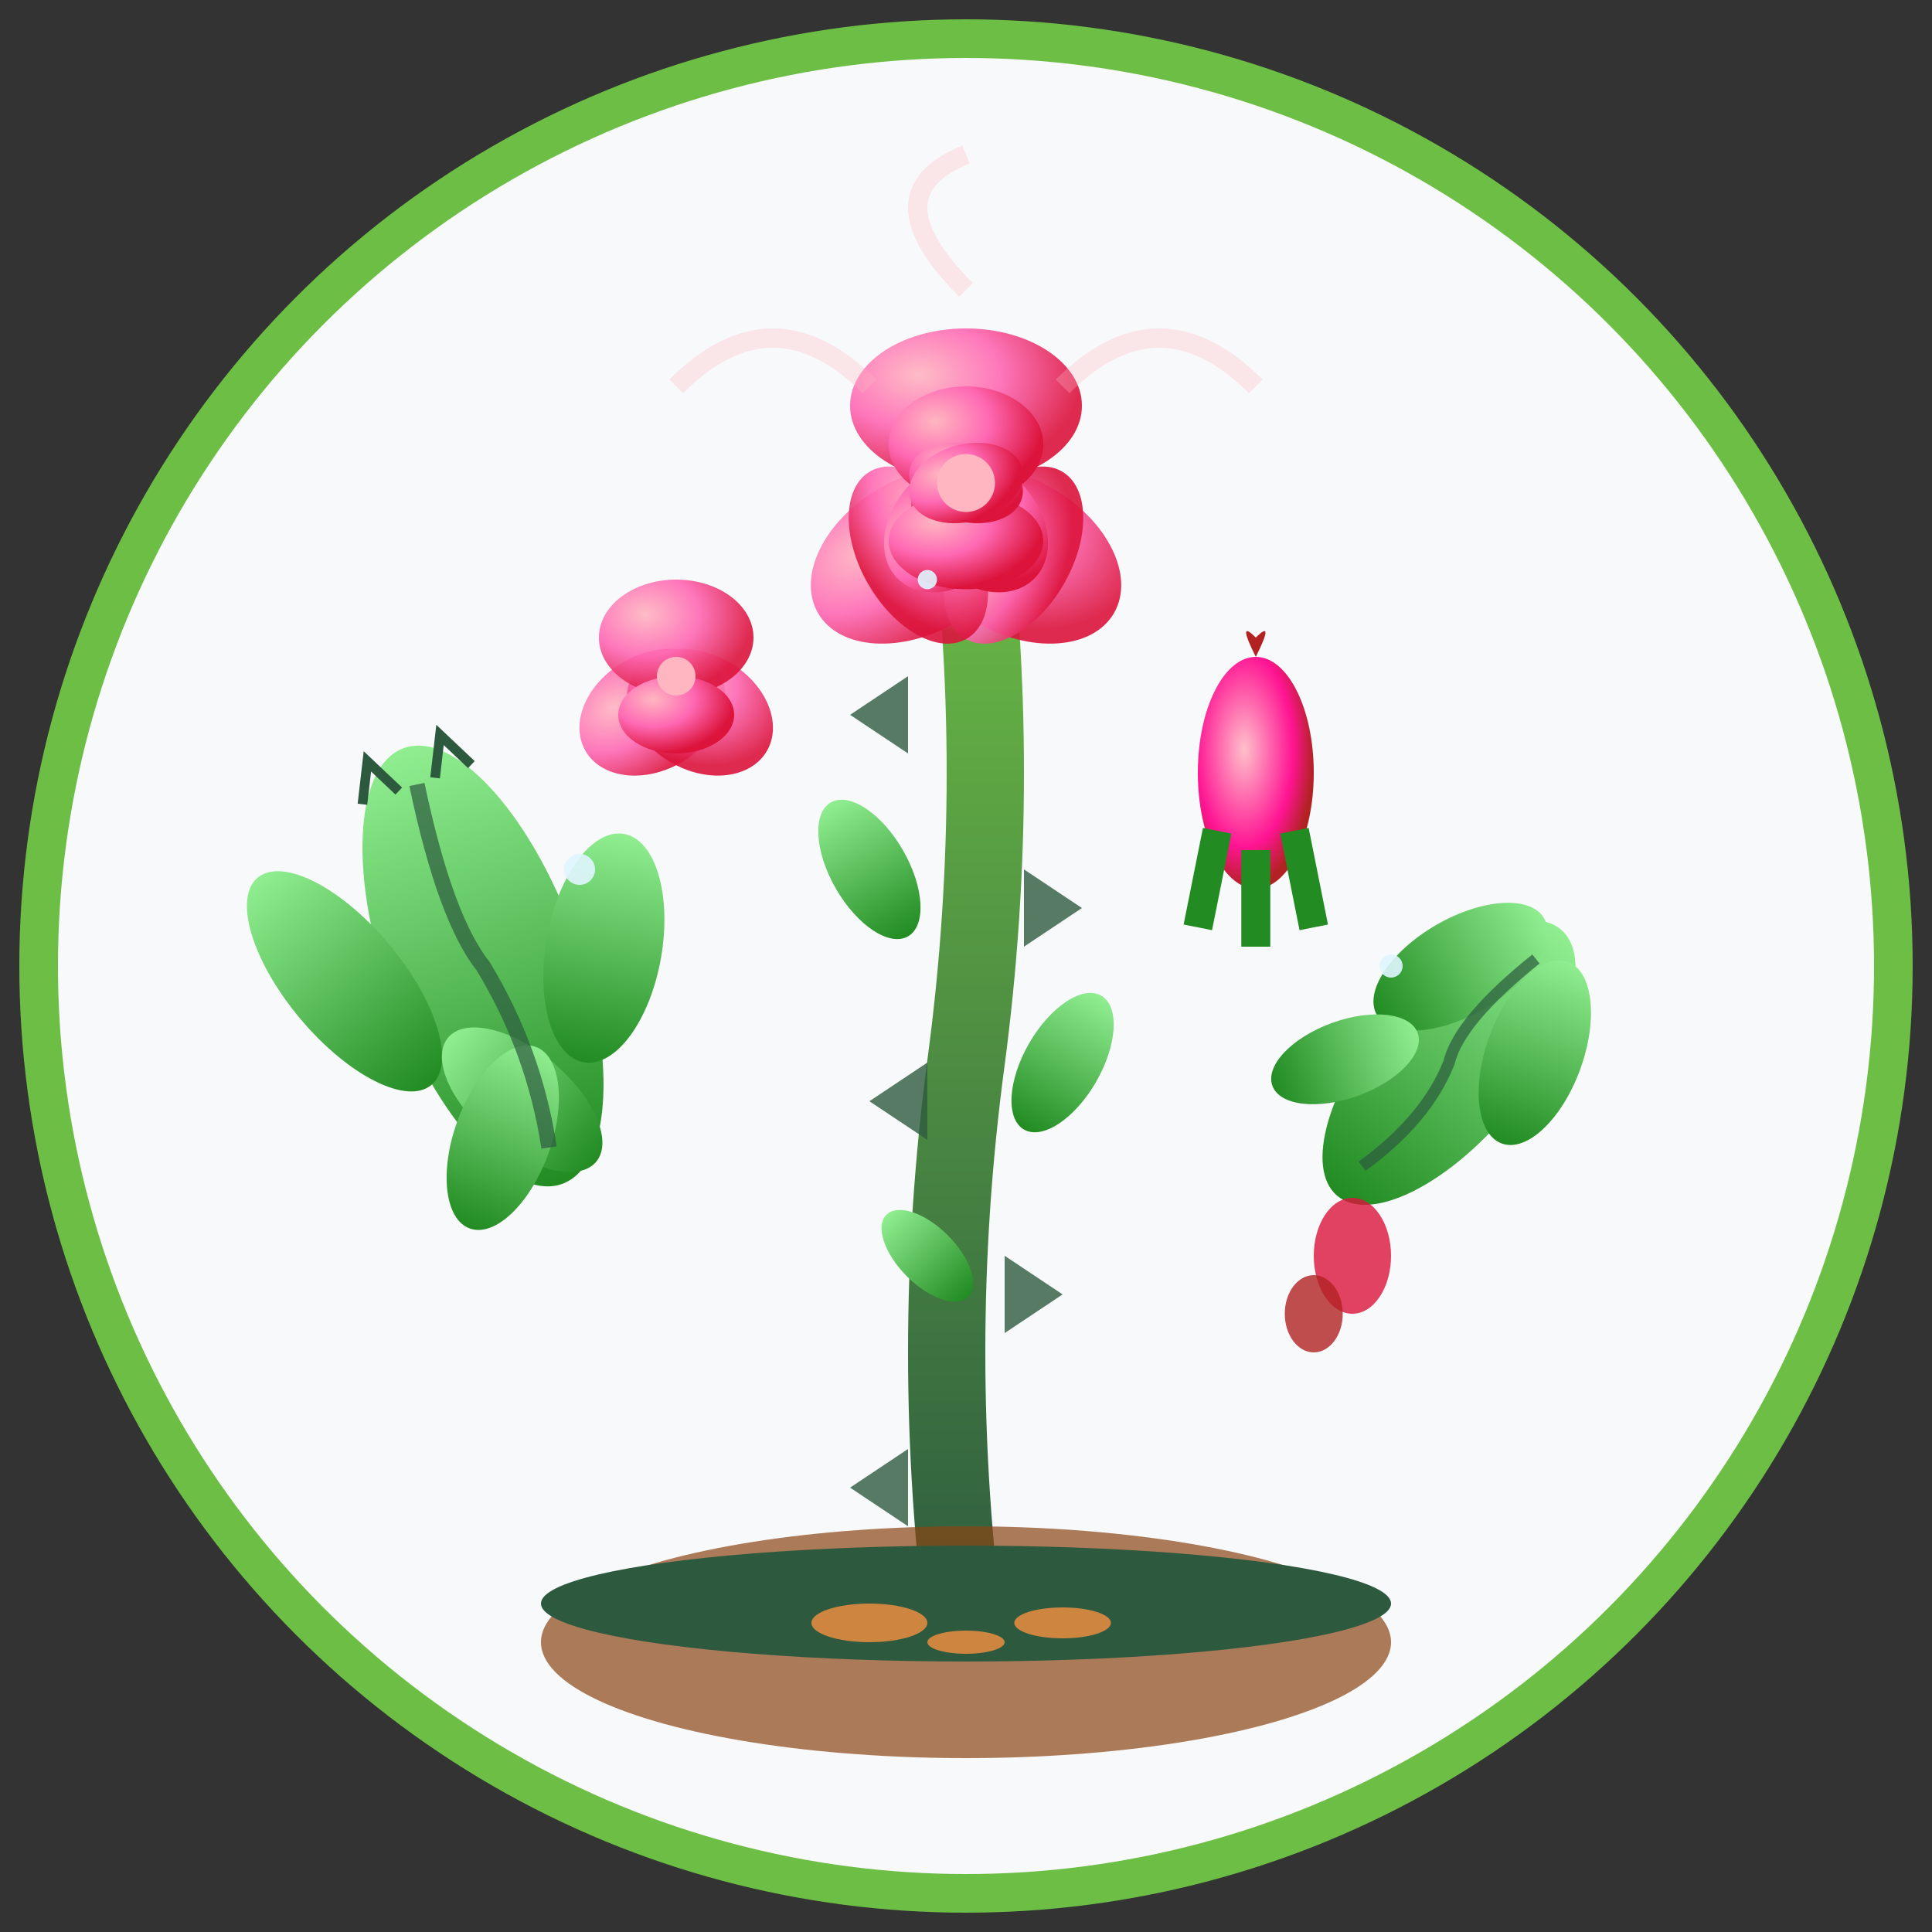 <svg width="100" height="100" viewBox="0 0 100 100" fill="none" xmlns="http://www.w3.org/2000/svg">
  <rect x="0" y="0" width="100" height="100" fill="#333333" stroke="none"/>
  <defs>
    <radialGradient id="roseGrad" cx="30%" cy="30%" r="70%">
      <stop offset="0%" style="stop-color:#FFB6C1;stop-opacity:1" />
      <stop offset="50%" style="stop-color:#FF69B4;stop-opacity:1" />
      <stop offset="100%" style="stop-color:#DC143C;stop-opacity:1" />
    </radialGradient>
    <radialGradient id="roseBudGrad" cx="40%" cy="40%" r="60%">
      <stop offset="0%" style="stop-color:#FFC0CB;stop-opacity:1" />
      <stop offset="70%" style="stop-color:#FF1493;stop-opacity:1" />
      <stop offset="100%" style="stop-color:#B22222;stop-opacity:1" />
    </radialGradient>
    <linearGradient id="roseLeafGrad" x1="0%" y1="0%" x2="0%" y2="100%">
      <stop offset="0%" style="stop-color:#90EE90;stop-opacity:1" />
      <stop offset="100%" style="stop-color:#228B22;stop-opacity:1" />
    </linearGradient>
    <linearGradient id="roseStemGrad" x1="0%" y1="0%" x2="0%" y2="100%">
      <stop offset="0%" style="stop-color:#6DBE45;stop-opacity:1" />
      <stop offset="100%" style="stop-color:#2D5A3F;stop-opacity:1" />
    </linearGradient>
  </defs>

  <!-- Background circle -->
  <circle cx="50" cy="50" r="48" fill="#f8f9fa" stroke="#6DBE45" stroke-width="2"/>
  
  <!-- Main rose stem -->
  <path d="M50 85 Q48 70 50 55 Q52 40 50 25" stroke="url(#roseStemGrad)" stroke-width="4" fill="none"/>
  
  <!-- Main rose bloom -->
  <g transform="translate(50, 25)">
    <!-- Outer petals -->
    <ellipse cx="-4" cy="2" rx="6" ry="4" fill="url(#roseGrad)" transform="rotate(-30)" opacity="0.9"/>
    <ellipse cx="4" cy="2" rx="6" ry="4" fill="url(#roseGrad)" transform="rotate(30)" opacity="0.9"/>
    <ellipse cx="0" cy="-4" rx="6" ry="4" fill="url(#roseGrad)" transform="rotate(0)" opacity="0.9"/>
    <ellipse cx="-2" cy="4" rx="5" ry="3" fill="url(#roseGrad)" transform="rotate(-60)" opacity="0.9"/>
    <ellipse cx="2" cy="4" rx="5" ry="3" fill="url(#roseGrad)" transform="rotate(60)" opacity="0.9"/>
    
    <!-- Middle petals -->
    <ellipse cx="-2" cy="1" rx="4" ry="3" fill="url(#roseGrad)" transform="rotate(-45)"/>
    <ellipse cx="2" cy="1" rx="4" ry="3" fill="url(#roseGrad)" transform="rotate(45)"/>
    <ellipse cx="0" cy="-2" rx="4" ry="3" fill="url(#roseGrad)" transform="rotate(0)"/>
    <ellipse cx="0" cy="3" rx="4" ry="2.5" fill="url(#roseGrad)" transform="rotate(0)"/>
    
    <!-- Inner petals -->
    <ellipse cx="0" cy="0" rx="3" ry="2" fill="url(#roseGrad)" transform="rotate(15)"/>
    <ellipse cx="0" cy="0" rx="3" ry="2" fill="url(#roseGrad)" transform="rotate(-15)"/>
    
    <!-- Rose center -->
    <circle cx="0" cy="0" r="1.5" fill="#FFB6C1"/>
  </g>
  
  <!-- Rose bud -->
  <g transform="translate(65, 40)">
    <!-- Bud shape -->
    <ellipse cx="0" cy="0" rx="3" ry="6" fill="url(#roseBudGrad)"/>
    <!-- Bud tip -->
    <path d="M0 -6 Q-1 -8 0 -7 Q1 -8 0 -6" fill="#B22222"/>
    <!-- Sepals -->
    <path d="M-2 3 L-3 8 M0 4 L0 9 M2 3 L3 8" stroke="#228B22" stroke-width="1.5" fill="none"/>
  </g>
  
  <!-- Second smaller rose -->
  <g transform="translate(35, 35)">
    <!-- Smaller bloom -->
    <ellipse cx="-2" cy="1" rx="4" ry="3" fill="url(#roseGrad)" transform="rotate(-30)" opacity="0.9"/>
    <ellipse cx="2" cy="1" rx="4" ry="3" fill="url(#roseGrad)" transform="rotate(30)" opacity="0.9"/>
    <ellipse cx="0" cy="-2" rx="4" ry="3" fill="url(#roseGrad)" transform="rotate(0)" opacity="0.9"/>
    <ellipse cx="0" cy="2" rx="3" ry="2" fill="url(#roseGrad)" transform="rotate(0)"/>
    <circle cx="0" cy="0" r="1" fill="#FFB6C1"/>
  </g>
  
  <!-- Rose leaves -->
  <!-- Large compound leaf -->
  <g transform="translate(25, 50)">
    <!-- Main leaflet -->
    <ellipse cx="0" cy="0" rx="5" ry="12" fill="url(#roseLeafGrad)" transform="rotate(-20)"/>
    <!-- Side leaflets -->
    <ellipse cx="-6" cy="-4" rx="3" ry="7" fill="url(#roseLeafGrad)" transform="rotate(-40)"/>
    <ellipse cx="6" cy="-2" rx="3" ry="6" fill="url(#roseLeafGrad)" transform="rotate(10)"/>
    <ellipse cx="-4" cy="6" rx="2.5" ry="5" fill="url(#roseLeafGrad)" transform="rotate(-50)"/>
    <ellipse cx="4" cy="8" rx="2.5" ry="5" fill="url(#roseLeafGrad)" transform="rotate(20)"/>
    
    <!-- Leaf serrations -->
    <path d="M-3 -10 L-2 -12 L-1 -10 M1 -10 L2 -12 L3 -10" stroke="#2D5A3F" stroke-width="0.5" fill="none" transform="rotate(-20)"/>
    
    <!-- Leaf veins -->
    <path d="M0 -10 Q-1 -3 0 0 Q1 5 0 10" stroke="#2D5A3F" stroke-width="0.8" fill="none" opacity="0.7" transform="rotate(-20)"/>
  </g>
  
  <!-- Second leaf -->
  <g transform="translate(75, 55)">
    <!-- Main leaflet -->
    <ellipse cx="0" cy="0" rx="4" ry="9" fill="url(#roseLeafGrad)" transform="rotate(40)"/>
    <!-- Side leaflets -->
    <ellipse cx="-4" cy="-3" rx="2.5" ry="5" fill="url(#roseLeafGrad)" transform="rotate(60)"/>
    <ellipse cx="4" cy="-2" rx="2.5" ry="5" fill="url(#roseLeafGrad)" transform="rotate(20)"/>
    <ellipse cx="-2" cy="5" rx="2" ry="4" fill="url(#roseLeafGrad)" transform="rotate(70)"/>
    
    <!-- Leaf veins -->
    <path d="M0 -7 Q-1 -2 0 0 Q1 3 0 7" stroke="#2D5A3F" stroke-width="0.6" fill="none" opacity="0.7" transform="rotate(40)"/>
  </g>
  
  <!-- Small leaves along stem -->
  <ellipse cx="45" cy="45" rx="2" ry="4" fill="url(#roseLeafGrad)" transform="rotate(-30 45 45)"/>
  <ellipse cx="55" cy="55" rx="2" ry="4" fill="url(#roseLeafGrad)" transform="rotate(30 55 55)"/>
  <ellipse cx="48" cy="65" rx="1.5" ry="3" fill="url(#roseLeafGrad)" transform="rotate(-45 48 65)"/>
  
  <!-- Rose thorns -->
  <g opacity="0.8">
    <path d="M47 35 L44 37 L47 39" fill="#2D5A3F"/>
    <path d="M53 45 L56 47 L53 49" fill="#2D5A3F"/>
    <path d="M48 55 L45 57 L48 59" fill="#2D5A3F"/>
    <path d="M52 65 L55 67 L52 69" fill="#2D5A3F"/>
    <path d="M47 75 L44 77 L47 79" fill="#2D5A3F"/>
  </g>
  
  <!-- Rose hips (optional autumn feature) -->
  <ellipse cx="70" cy="65" rx="2" ry="3" fill="#DC143C" opacity="0.8"/>
  <ellipse cx="68" cy="68" rx="1.5" ry="2" fill="#B22222" opacity="0.8"/>
  
  <!-- Soil base -->
  <ellipse cx="50" cy="85" rx="22" ry="6" fill="#8B4513" opacity="0.7"/>
  <ellipse cx="50" cy="83" rx="22" ry="3" fill="#2D5A3F"/>
  
  <!-- Mulch around base -->
  <ellipse cx="45" cy="84" rx="3" ry="1" fill="#CD853F"/>
  <ellipse cx="55" cy="84" rx="2.5" ry="0.8" fill="#CD853F"/>
  <ellipse cx="50" cy="85" rx="2" ry="0.6" fill="#CD853F"/>
  
  <!-- Morning dew drops -->
  <circle cx="30" cy="45" r="0.8" fill="#E0F6FF" opacity="0.9"/>
  <circle cx="72" cy="50" r="0.6" fill="#E0F6FF" opacity="0.9"/>
  <circle cx="48" cy="30" r="0.5" fill="#E0F6FF" opacity="0.9"/>
  
  <!-- Rose fragrance lines (abstract) -->
  <g opacity="0.3">
    <path d="M45 20 Q40 15 35 20" stroke="#FFB6C1" stroke-width="1" fill="none"/>
    <path d="M55 20 Q60 15 65 20" stroke="#FFB6C1" stroke-width="1" fill="none"/>
    <path d="M50 15 Q45 10 50 8" stroke="#FFB6C1" stroke-width="1" fill="none"/>
  </g>
</svg>
